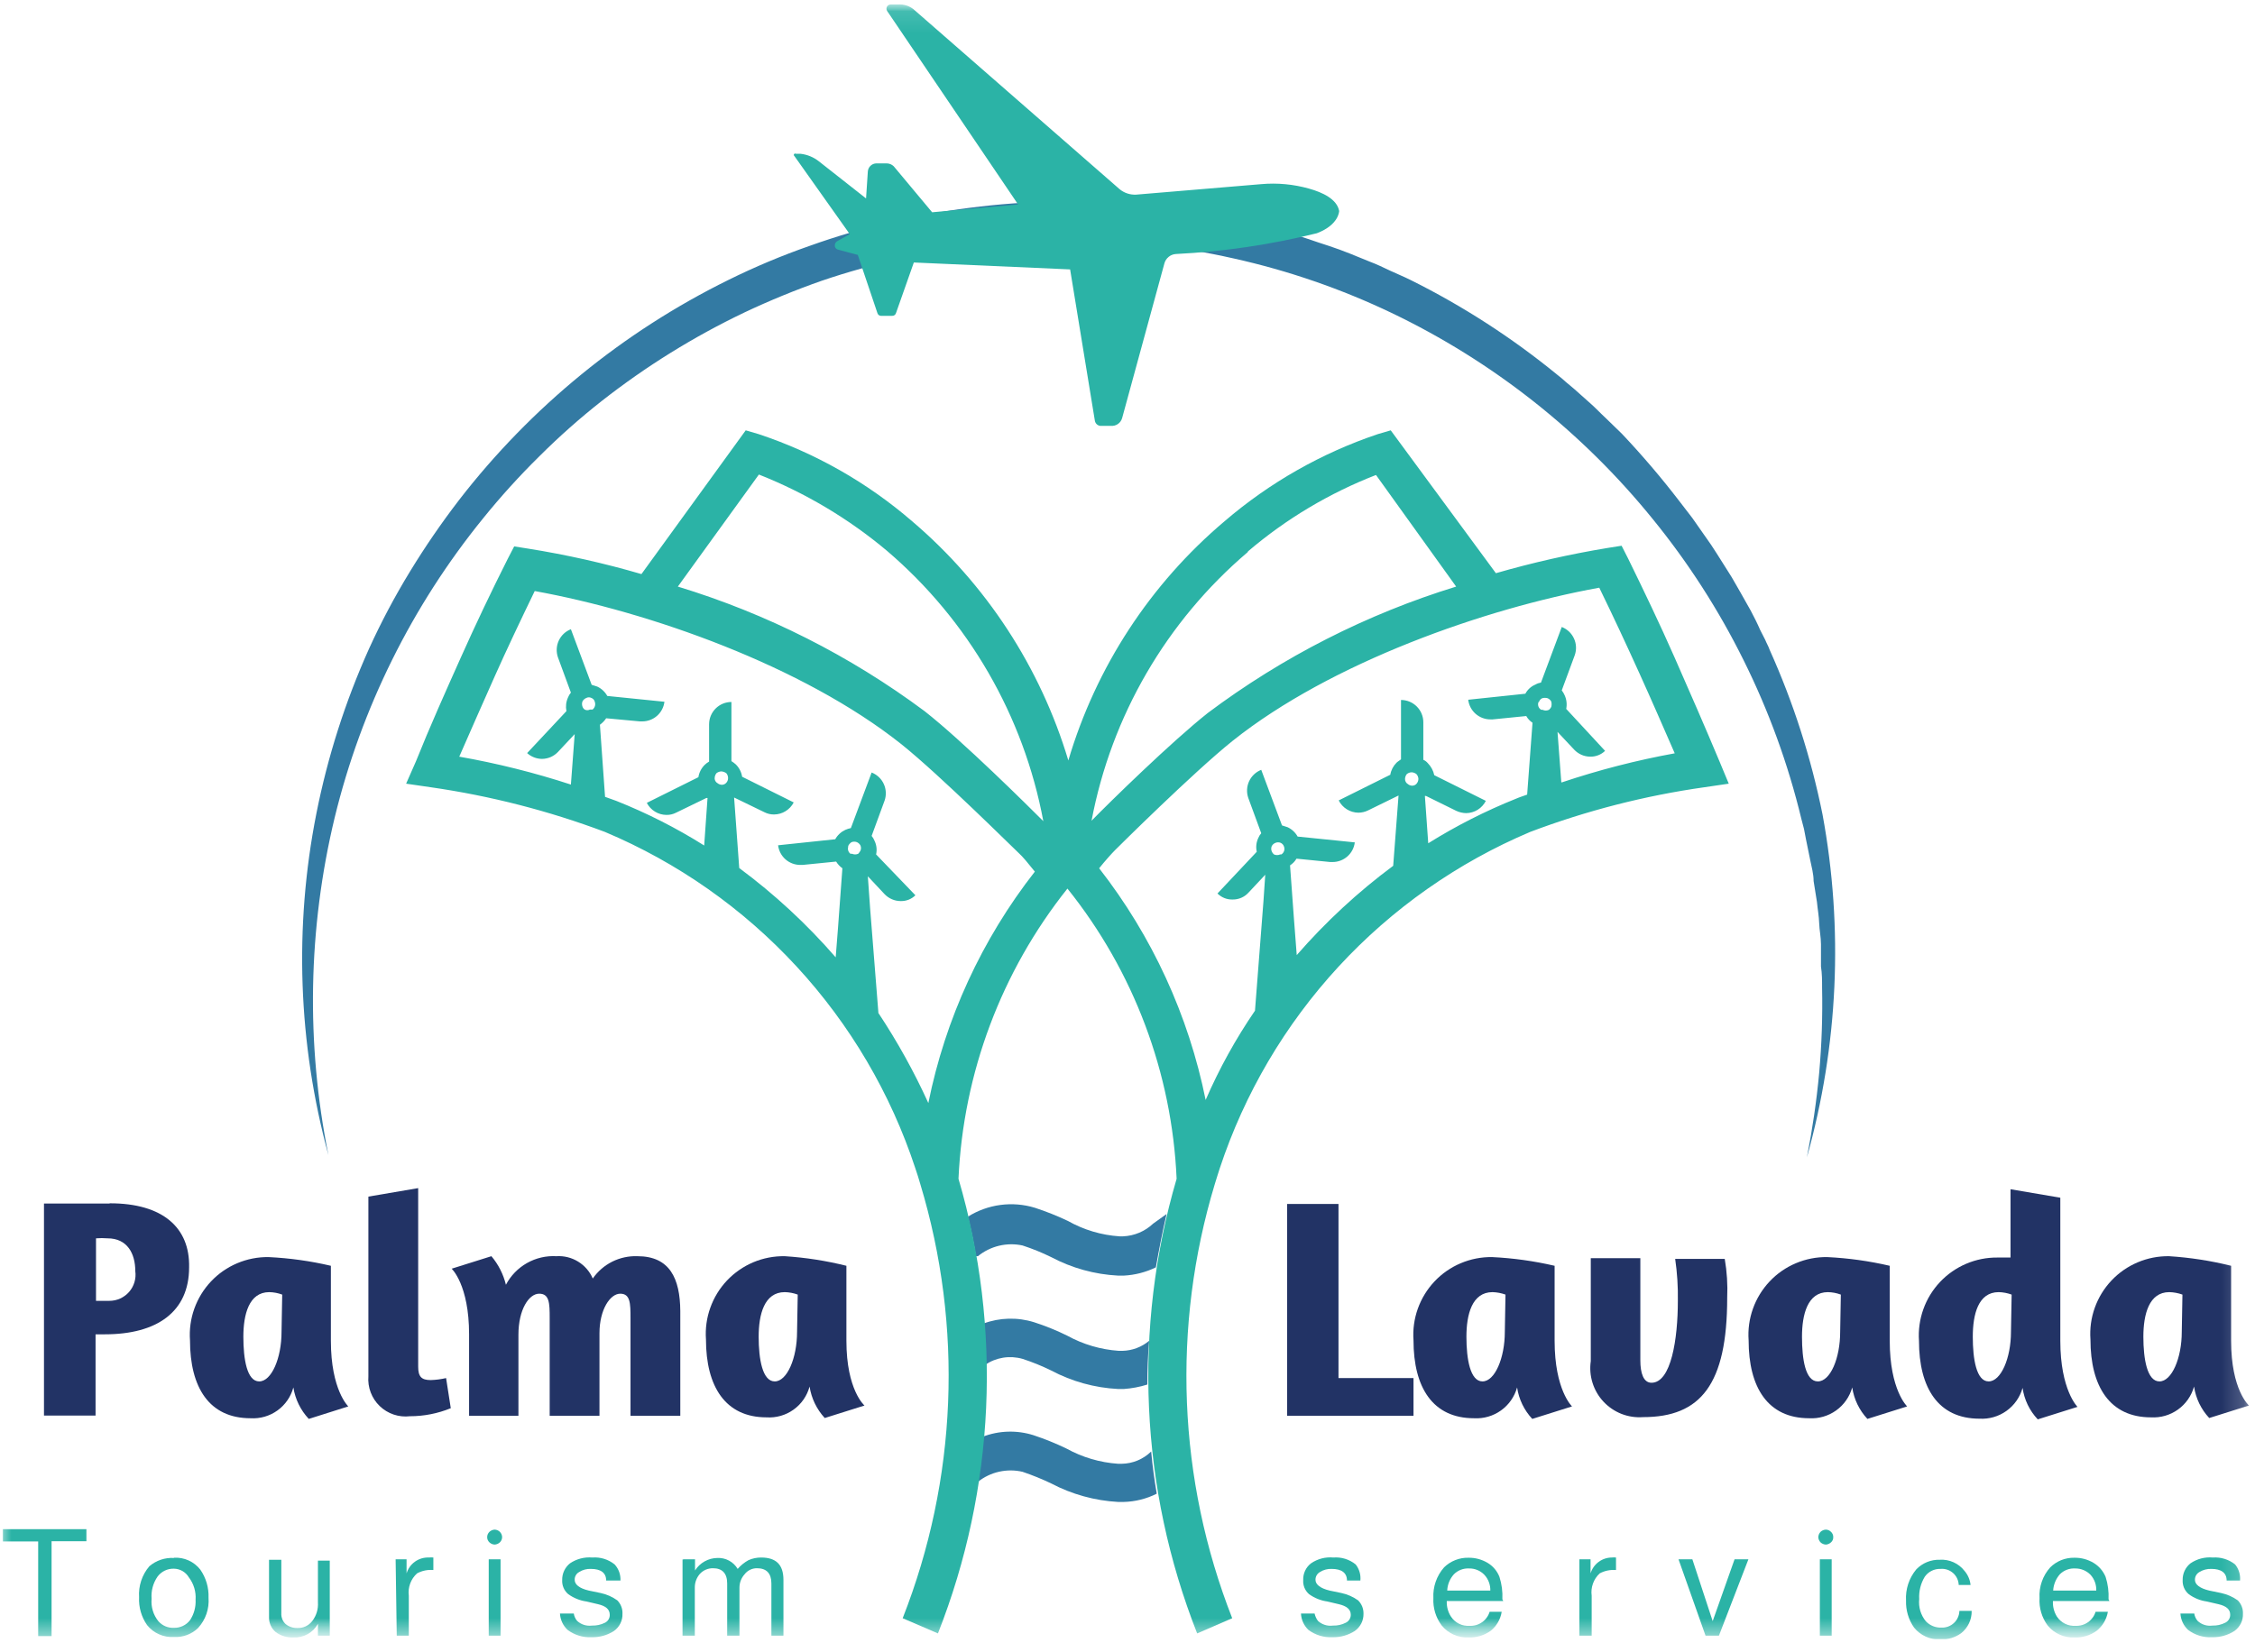 <svg xmlns="http://www.w3.org/2000/svg" fill="none" viewBox="0 0 101 74" height="74" width="101">
<g clip-path="url(#clip0_8_299)">
<mask height="74" width="101" y="0" x="0" maskUnits="userSpaceOnUse" style="mask-type:luminance" id="mask0_8_299">
<path fill="white" d="M100.8 0H0V73.44H100.8V0Z"></path>
</mask>
<g mask="url(#mask0_8_299)">
<path fill="#2BB3A6" d="M60.93 70.81H60.33C60.33 70.46 60.08 70.29 59.65 70.29C59.463 70.281 59.278 70.329 59.12 70.43C59.058 70.465 59.007 70.516 58.971 70.577C58.936 70.639 58.918 70.709 58.92 70.78C58.92 70.99 59.14 71.16 59.55 71.26L60.08 71.37C60.35 71.427 60.605 71.54 60.83 71.7C60.908 71.779 60.97 71.872 61.012 71.975C61.053 72.079 61.073 72.189 61.07 72.3C61.073 72.451 61.039 72.599 60.971 72.734C60.903 72.868 60.803 72.983 60.68 73.07C60.383 73.262 60.034 73.36 59.68 73.35C59.292 73.37 58.91 73.253 58.6 73.02C58.401 72.828 58.282 72.567 58.27 72.29H58.88C58.906 72.41 58.957 72.522 59.03 72.62C59.12 72.702 59.226 72.763 59.342 72.799C59.458 72.836 59.58 72.846 59.7 72.83C59.901 72.837 60.101 72.792 60.28 72.7C60.347 72.668 60.404 72.616 60.443 72.552C60.482 72.489 60.502 72.415 60.5 72.34C60.5 72.1 60.31 71.95 59.96 71.87L59.45 71.75C59.154 71.709 58.872 71.595 58.63 71.42C58.541 71.342 58.472 71.245 58.426 71.135C58.381 71.026 58.362 70.908 58.37 70.79C58.364 70.646 58.393 70.503 58.454 70.372C58.514 70.242 58.606 70.128 58.72 70.04C59.013 69.839 59.367 69.747 59.72 69.78C60.081 69.751 60.439 69.862 60.72 70.09C60.881 70.294 60.956 70.552 60.93 70.81Z"></path>
<mask height="74" width="101" y="0" x="0" maskUnits="userSpaceOnUse" style="mask-type:luminance" id="mask1_8_299">
<path fill="white" d="M100.72 0.12H0.11V73.36H100.72V0.12Z"></path>
</mask>
<g mask="url(#mask1_8_299)">
<path fill="#2BB3A6" d="M66.75 71.28C66.756 71.146 66.735 71.013 66.689 70.888C66.643 70.762 66.572 70.647 66.48 70.55C66.392 70.459 66.286 70.387 66.169 70.339C66.052 70.291 65.927 70.267 65.8 70.27C65.675 70.263 65.549 70.282 65.432 70.327C65.315 70.372 65.209 70.441 65.12 70.53C64.938 70.731 64.832 70.989 64.82 71.26H66.75V71.28ZM67.33 71.73H64.8C64.789 71.977 64.855 72.222 64.99 72.43C65.079 72.566 65.203 72.676 65.349 72.748C65.495 72.82 65.658 72.852 65.82 72.84C66.019 72.851 66.216 72.795 66.379 72.68C66.542 72.566 66.662 72.4 66.72 72.21H67.26C67.208 72.544 67.033 72.847 66.77 73.06C66.48 73.27 66.128 73.375 65.77 73.36C65.542 73.37 65.314 73.327 65.106 73.233C64.897 73.139 64.714 72.998 64.57 72.82C64.308 72.469 64.177 72.037 64.2 71.6C64.173 71.095 64.345 70.599 64.68 70.22C64.824 70.079 64.994 69.969 65.182 69.895C65.369 69.821 65.569 69.785 65.77 69.79C66.073 69.785 66.37 69.865 66.63 70.02C66.872 70.165 67.059 70.386 67.16 70.65C67.263 70.973 67.307 71.311 67.29 71.65L67.33 71.73Z"></path>
</g>
<path fill="#2BB3A6" d="M70.74 69.86H71.24V70.49C71.302 70.286 71.427 70.107 71.598 69.979C71.769 69.851 71.977 69.781 72.19 69.78C72.253 69.772 72.317 69.772 72.38 69.78V70.34C72.127 70.319 71.874 70.371 71.65 70.49C71.514 70.615 71.41 70.772 71.348 70.946C71.285 71.12 71.265 71.307 71.29 71.49V73.28H70.74V69.86Z"></path>
<path fill="#2BB3A6" d="M76.99 73.28H76.39L75.18 69.86H75.8L76.71 72.63L77.69 69.86H78.31L76.99 73.28Z"></path>
<path fill="#2BB3A6" d="M82.04 69.86V73.28H81.51V69.86H82.04ZM81.78 68.53C81.867 68.532 81.95 68.568 82.01 68.63C82.043 68.66 82.069 68.698 82.086 68.739C82.104 68.781 82.112 68.825 82.11 68.87C82.112 68.913 82.103 68.957 82.086 68.996C82.069 69.036 82.043 69.072 82.01 69.1C81.947 69.159 81.866 69.195 81.78 69.2C81.691 69.197 81.605 69.161 81.54 69.1C81.481 69.037 81.445 68.956 81.44 68.87C81.443 68.781 81.479 68.695 81.54 68.63C81.605 68.569 81.691 68.533 81.78 68.53Z"></path>
<path fill="#2BB3A6" d="M88.26 71.01H87.73C87.726 70.908 87.702 70.808 87.658 70.715C87.614 70.623 87.552 70.54 87.475 70.473C87.398 70.406 87.309 70.355 87.212 70.323C87.114 70.292 87.012 70.28 86.91 70.29C86.773 70.285 86.638 70.315 86.516 70.376C86.393 70.437 86.288 70.528 86.21 70.64C86.027 70.94 85.94 71.289 85.96 71.64C85.941 71.818 85.958 71.999 86.009 72.17C86.061 72.342 86.146 72.502 86.26 72.64C86.349 72.733 86.456 72.805 86.575 72.854C86.694 72.902 86.822 72.925 86.95 72.92C87.053 72.925 87.156 72.91 87.252 72.875C87.349 72.84 87.438 72.786 87.513 72.716C87.589 72.646 87.65 72.562 87.692 72.468C87.734 72.374 87.757 72.273 87.76 72.17H88.31C88.314 72.362 88.273 72.551 88.192 72.725C88.11 72.898 87.99 73.05 87.84 73.17C87.57 73.365 87.243 73.463 86.91 73.45C86.686 73.46 86.462 73.417 86.257 73.325C86.052 73.233 85.872 73.094 85.73 72.92C85.483 72.566 85.356 72.142 85.37 71.71C85.34 71.202 85.504 70.701 85.83 70.31C85.965 70.169 86.129 70.058 86.309 69.984C86.49 69.91 86.685 69.874 86.88 69.88C87.092 69.866 87.304 69.905 87.497 69.992C87.691 70.079 87.86 70.212 87.99 70.38C88.142 70.557 88.237 70.777 88.26 71.01Z"></path>
<mask height="74" width="101" y="0" x="0" maskUnits="userSpaceOnUse" style="mask-type:luminance" id="mask2_8_299">
<path fill="white" d="M100.72 0.12H0.11V73.36H100.72V0.12Z"></path>
</mask>
<g mask="url(#mask2_8_299)">
<path fill="#2BB3A6" d="M93.89 71.28C93.897 71.147 93.878 71.014 93.834 70.889C93.789 70.763 93.72 70.648 93.63 70.55C93.541 70.46 93.435 70.389 93.319 70.341C93.202 70.293 93.076 70.269 92.95 70.27C92.823 70.262 92.696 70.281 92.577 70.326C92.458 70.371 92.35 70.44 92.26 70.53C92.082 70.733 91.976 70.99 91.96 71.26H93.89V71.28ZM94.48 71.73H91.95C91.936 71.976 91.999 72.221 92.13 72.43C92.22 72.566 92.344 72.675 92.49 72.747C92.635 72.819 92.798 72.851 92.96 72.84C93.159 72.851 93.356 72.795 93.519 72.68C93.682 72.566 93.802 72.401 93.86 72.21H94.41C94.354 72.545 94.176 72.848 93.91 73.06C93.621 73.271 93.268 73.377 92.91 73.36C92.682 73.37 92.454 73.327 92.246 73.233C92.037 73.139 91.854 72.998 91.71 72.82C91.451 72.468 91.324 72.036 91.35 71.6C91.334 71.35 91.368 71.099 91.451 70.862C91.533 70.624 91.662 70.406 91.83 70.22C91.972 70.08 92.141 69.969 92.326 69.895C92.512 69.822 92.71 69.786 92.91 69.79C93.213 69.785 93.51 69.865 93.77 70.02C94.013 70.167 94.202 70.388 94.31 70.65C94.413 70.973 94.457 71.312 94.44 71.65L94.48 71.73Z"></path>
</g>
<path fill="#2BB3A6" d="M100.33 70.81H99.73C99.73 70.46 99.48 70.29 99.05 70.29C98.86 70.281 98.672 70.33 98.51 70.43C98.448 70.465 98.397 70.516 98.361 70.577C98.326 70.639 98.308 70.709 98.31 70.78C98.31 70.99 98.53 71.16 98.95 71.26L99.48 71.37C99.75 71.427 100.005 71.539 100.23 71.7C100.307 71.779 100.367 71.873 100.407 71.976C100.447 72.079 100.465 72.19 100.46 72.3C100.465 72.45 100.433 72.598 100.367 72.733C100.3 72.867 100.202 72.983 100.08 73.07C99.783 73.262 99.434 73.36 99.08 73.35C98.692 73.373 98.309 73.256 98 73.02C97.798 72.829 97.676 72.568 97.66 72.29H98.28C98.297 72.412 98.349 72.527 98.43 72.62C98.518 72.702 98.622 72.763 98.736 72.799C98.85 72.835 98.971 72.846 99.09 72.83C99.291 72.836 99.491 72.792 99.67 72.7C99.737 72.667 99.794 72.616 99.833 72.552C99.872 72.489 99.892 72.415 99.89 72.34C99.89 72.1 99.71 71.95 99.36 71.87L98.84 71.75C98.547 71.709 98.268 71.596 98.03 71.42C97.939 71.343 97.868 71.246 97.821 71.137C97.774 71.027 97.753 70.909 97.76 70.79C97.757 70.647 97.786 70.504 97.847 70.374C97.908 70.244 97.998 70.129 98.11 70.04C98.403 69.84 98.757 69.748 99.11 69.78C99.47 69.754 99.827 69.865 100.11 70.09C100.274 70.292 100.353 70.55 100.33 70.81Z"></path>
<path fill="#337AA3" d="M51.39 62.03C51.046 62.138 50.69 62.205 50.33 62.23H50.08C49.031 62.176 48.007 61.893 47.08 61.4C46.666 61.197 46.238 61.023 45.8 60.88C45.517 60.799 45.22 60.781 44.93 60.827C44.639 60.874 44.363 60.984 44.12 61.15C44.12 60.55 44.12 59.93 44.04 59.3C44.772 59.027 45.575 59.006 46.32 59.24C46.827 59.403 47.322 59.604 47.8 59.84C48.511 60.232 49.3 60.464 50.11 60.52H50.27C50.71 60.511 51.133 60.352 51.47 60.07C51.41 60.73 51.39 61.38 51.39 62.03Z"></path>
<path fill="#337AA3" d="M44.01 64.37C44.74 64.089 45.544 64.064 46.29 64.3C46.796 64.468 47.29 64.668 47.77 64.9C48.481 65.292 49.27 65.525 50.08 65.58H50.24C50.734 65.573 51.207 65.376 51.56 65.03C51.62 65.7 51.71 66.33 51.81 66.92C51.35 67.151 50.845 67.277 50.33 67.29H50.08C49.032 67.232 48.009 66.949 47.08 66.46C46.664 66.261 46.237 66.088 45.8 65.94C45.454 65.859 45.095 65.858 44.748 65.936C44.402 66.013 44.078 66.169 43.8 66.39L44.01 64.37Z"></path>
<path fill="#337AA3" d="M52.25 54.39C52.06 55.2 51.91 56 51.77 56.78C51.32 56.999 50.83 57.125 50.33 57.15H50.08C49.031 57.096 48.007 56.813 47.08 56.32C46.666 56.117 46.238 55.943 45.8 55.8C45.452 55.725 45.092 55.729 44.745 55.812C44.399 55.895 44.076 56.055 43.8 56.28C43.8 56.28 43.75 56.28 43.71 56.28C43.62 55.7 43.5 55.1 43.35 54.51C43.792 54.233 44.289 54.053 44.807 53.984C45.324 53.915 45.85 53.958 46.35 54.11C46.855 54.275 47.35 54.472 47.83 54.7C48.539 55.1 49.328 55.336 50.14 55.39H50.3C50.804 55.37 51.284 55.167 51.65 54.82L52.25 54.39Z"></path>
<path fill="#337AA3" d="M80.93 51.85C81.177 50.6 81.361 49.339 81.48 48.07C81.593 46.8 81.637 45.525 81.61 44.25C81.61 43.93 81.61 43.62 81.56 43.3V42.3C81.56 41.99 81.49 41.67 81.48 41.36C81.47 41.05 81.41 40.73 81.38 40.41L81.23 39.47C81.23 39.15 81.14 38.84 81.08 38.54L80.89 37.61L80.8 37.14L80.68 36.68C80.088 34.228 79.222 31.849 78.1 29.59C76.984 27.334 75.619 25.211 74.03 23.26C70.864 19.35 66.867 16.194 62.33 14.02C60.073 12.942 57.701 12.123 55.26 11.58C52.822 11.029 50.33 10.751 47.83 10.75C45.33 10.746 42.837 11.024 40.4 11.58C39.182 11.845 37.98 12.178 36.8 12.58C35.623 12.993 34.468 13.467 33.34 14C31.079 15.08 28.943 16.405 26.97 17.95C25.985 18.724 25.047 19.555 24.16 20.44C23.268 21.318 22.427 22.246 21.64 23.22C18.455 27.14 16.183 31.721 14.99 36.63C13.796 41.589 13.7 46.75 14.71 51.75C13.351 46.76 13.166 41.523 14.17 36.45C14.674 33.905 15.466 31.426 16.53 29.06C17.07 27.874 17.681 26.722 18.36 25.61C19.038 24.497 19.776 23.422 20.57 22.39C23.788 18.232 27.913 14.863 32.63 12.54C33.804 11.959 35.013 11.452 36.25 11.02C37.483 10.578 38.742 10.21 40.02 9.92C42.582 9.331 45.201 9.029 47.83 9.02C50.462 9.029 53.085 9.331 55.65 9.92L56.65 10.15L57.65 10.42C58.28 10.58 58.89 10.82 59.53 11.02L59.99 11.18L60.46 11.36L61.37 11.73C61.67 11.84 61.97 11.99 62.27 12.13C62.57 12.27 62.87 12.39 63.17 12.54C65.516 13.705 67.723 15.131 69.75 16.79C69.88 16.89 70 16.99 70.13 17.11L70.5 17.42L71.23 18.07C71.48 18.29 71.69 18.52 71.94 18.75L72.64 19.43C73.544 20.385 74.399 21.387 75.2 22.43L75.8 23.21L76.36 24.01C76.75 24.54 77.08 25.11 77.43 25.65C77.61 25.92 77.76 26.22 77.93 26.5L78.41 27.35C78.56 27.63 78.71 27.93 78.84 28.23L79.06 28.66C79.12 28.81 79.21 28.96 79.26 29.11C80.323 31.474 81.118 33.949 81.63 36.49C82.573 41.596 82.333 46.851 80.93 51.85Z"></path>
<mask height="74" width="101" y="0" x="0" maskUnits="userSpaceOnUse" style="mask-type:luminance" id="mask3_8_299">
<path fill="white" d="M100.72 0.12H0.11V73.36H100.72V0.12Z"></path>
</mask>
<g mask="url(#mask3_8_299)">
<path fill="#2BB3A6" d="M59.98 9.45C59.98 9.45 59.98 10.07 58.98 10.45C56.912 10.963 54.798 11.274 52.67 11.38C52.549 11.387 52.433 11.432 52.34 11.51C52.246 11.587 52.18 11.692 52.15 11.81L50.26 18.73C50.23 18.837 50.164 18.931 50.073 18.995C49.982 19.058 49.871 19.089 49.76 19.08H49.28C49.222 19.073 49.168 19.048 49.125 19.009C49.082 18.969 49.052 18.917 49.04 18.86L47.93 12.07L40.93 11.76L40.13 14.03C40.119 14.068 40.094 14.1 40.062 14.122C40.029 14.144 39.989 14.154 39.95 14.15H39.45C39.416 14.147 39.383 14.135 39.356 14.113C39.33 14.092 39.31 14.063 39.3 14.03L38.42 11.42L37.52 11.18C37.48 11.167 37.446 11.141 37.423 11.107C37.4 11.073 37.388 11.031 37.39 10.99C37.391 10.954 37.4 10.919 37.418 10.888C37.435 10.856 37.46 10.83 37.49 10.81L38.06 10.49L35.58 6.99C35.567 6.981 35.558 6.967 35.555 6.951C35.552 6.935 35.556 6.918 35.565 6.905C35.574 6.892 35.589 6.883 35.604 6.88C35.62 6.877 35.637 6.881 35.65 6.89H35.86C36.16 6.925 36.444 7.043 36.68 7.23L38.79 8.89L38.87 7.68C38.877 7.584 38.92 7.493 38.991 7.427C39.061 7.36 39.153 7.322 39.25 7.32H39.72C39.836 7.323 39.947 7.369 40.03 7.45L41.75 9.51L45.6 9.16L39.74 0.5C39.72 0.473 39.709 0.44 39.705 0.407C39.702 0.373 39.708 0.34 39.722 0.309C39.737 0.279 39.759 0.252 39.786 0.233C39.814 0.214 39.846 0.203 39.88 0.2H40.22C40.358 0.19 40.498 0.208 40.629 0.255C40.759 0.301 40.879 0.375 40.98 0.47L50.14 8.47C50.349 8.646 50.617 8.735 50.89 8.72L56.49 8.25C57.21 8.186 57.935 8.254 58.63 8.45C59.24 8.62 59.88 8.92 59.98 9.45Z"></path>
</g>
<path fill="#223365" d="M4.9 58.28H4.3V55.48C4.473 55.466 4.647 55.466 4.82 55.48C5.7 55.48 6.06 56.16 6.06 56.95C6.083 57.116 6.07 57.284 6.022 57.445C5.974 57.605 5.893 57.753 5.783 57.879C5.673 58.005 5.537 58.106 5.385 58.175C5.233 58.245 5.067 58.28 4.9 58.28ZM4.9 53.92H1.97V63.42H4.28V59.78H4.7C7.02 59.78 8.47 58.78 8.47 56.78C8.51 55 7.29 53.91 4.92 53.91L4.9 53.92Z"></path>
<path fill="#223365" d="M12.61 59.67C12.61 60.85 12.16 61.89 11.61 61.89C11.06 61.89 10.9 60.89 10.9 59.89C10.9 58.89 11.15 57.89 12.06 57.89C12.258 57.894 12.454 57.931 12.64 58L12.61 59.67ZM14.82 60.07V56.71C13.904 56.495 12.97 56.365 12.03 56.32C11.548 56.313 11.069 56.407 10.625 56.595C10.181 56.782 9.781 57.06 9.45 57.411C9.119 57.762 8.865 58.178 8.703 58.632C8.541 59.086 8.475 59.569 8.51 60.05C8.51 62.16 9.37 63.54 11.22 63.54C11.65 63.566 12.076 63.444 12.426 63.192C12.776 62.941 13.028 62.576 13.14 62.16C13.223 62.689 13.464 63.18 13.83 63.57L15.6 63.01C15.6 63.01 14.82 62.28 14.82 60.07Z"></path>
<path fill="#223365" d="M19.98 61.74C19.753 61.793 19.522 61.823 19.29 61.83C18.88 61.83 18.73 61.68 18.73 61.23V53.23L16.5 53.61V61.66C16.48 61.906 16.516 62.154 16.604 62.384C16.691 62.615 16.829 62.824 17.007 62.995C17.185 63.166 17.398 63.295 17.632 63.374C17.866 63.453 18.115 63.479 18.36 63.45C18.988 63.45 19.609 63.328 20.19 63.09L19.98 61.74Z"></path>
<path fill="#223365" d="M28.55 56.28C28.16 56.266 27.772 56.35 27.422 56.524C27.073 56.699 26.773 56.959 26.55 57.28C26.415 56.965 26.185 56.701 25.893 56.522C25.602 56.343 25.262 56.258 24.92 56.28C24.46 56.254 24.003 56.361 23.602 56.588C23.201 56.815 22.874 57.152 22.66 57.56C22.545 57.089 22.323 56.651 22.01 56.28L20.23 56.84C20.23 56.84 21.01 57.56 21.01 59.78V63.43H23.22V59.8C23.22 58.67 23.69 57.96 24.15 57.96C24.61 57.96 24.62 58.39 24.62 59.05V63.43H26.85V59.73C26.85 58.67 27.33 57.96 27.78 57.96C28.23 57.96 28.24 58.39 28.24 59.05V63.43H30.47V58.74C30.46 57.28 30 56.28 28.55 56.28Z"></path>
<path fill="#223365" d="M35.7 59.67C35.7 60.85 35.25 61.89 34.7 61.89C34.15 61.89 33.98 60.89 33.98 59.89C33.98 58.89 34.23 57.89 35.15 57.89C35.348 57.895 35.544 57.932 35.73 58L35.7 59.67ZM37.91 60.07V56.71C37.005 56.484 36.081 56.34 35.15 56.28C34.667 56.272 34.188 56.364 33.742 56.551C33.297 56.739 32.895 57.017 32.563 57.367C32.231 57.718 31.976 58.135 31.814 58.59C31.651 59.044 31.585 59.528 31.62 60.01C31.62 62.12 32.49 63.5 34.33 63.5C34.762 63.529 35.19 63.407 35.542 63.155C35.894 62.904 36.148 62.538 36.26 62.12C36.342 62.647 36.579 63.138 36.94 63.53L38.72 62.97C38.72 62.97 37.91 62.28 37.91 60.07Z"></path>
<path fill="#223365" d="M59.95 61.74V53.94H57.65V63.43H63.31V61.74H59.95Z"></path>
<path fill="#223365" d="M67.4 59.67C67.4 60.85 66.95 61.89 66.4 61.89C65.85 61.89 65.68 60.89 65.68 59.89C65.68 58.89 65.93 57.89 66.85 57.89C67.048 57.896 67.244 57.933 67.43 58L67.4 59.67ZM69.63 60.07V56.71C68.71 56.496 67.773 56.365 66.83 56.32C66.348 56.313 65.87 56.407 65.425 56.595C64.981 56.782 64.581 57.06 64.25 57.411C63.919 57.762 63.665 58.178 63.503 58.632C63.341 59.086 63.275 59.569 63.31 60.05C63.31 62.16 64.17 63.54 66.02 63.54C66.451 63.565 66.877 63.442 67.228 63.191C67.58 62.94 67.834 62.576 67.95 62.16C68.028 62.688 68.265 63.18 68.63 63.57L70.41 63.01C70.41 63.01 69.63 62.28 69.63 60.07Z"></path>
<path fill="#223365" d="M77.25 56.4H75.03C75.121 57.022 75.161 57.651 75.15 58.28C75.15 59.99 74.85 61.95 73.97 61.95C73.61 61.95 73.47 61.52 73.47 60.95V56.37H71.25V60.98C71.203 61.306 71.229 61.638 71.328 61.953C71.426 62.267 71.593 62.555 71.818 62.796C72.043 63.037 72.318 63.224 72.625 63.345C72.932 63.465 73.261 63.514 73.59 63.49C76.17 63.49 77.36 62.03 77.36 58.14C77.386 57.558 77.349 56.974 77.25 56.4Z"></path>
<path fill="#223365" d="M82.42 59.67C82.42 60.85 81.98 61.89 81.42 61.89C80.86 61.89 80.71 60.89 80.71 59.89C80.71 58.89 80.96 57.89 81.87 57.89C82.068 57.894 82.264 57.931 82.45 58L82.42 59.67ZM84.64 60.07V56.71C83.72 56.496 82.783 56.365 81.84 56.32C81.358 56.313 80.879 56.407 80.435 56.595C79.991 56.782 79.591 57.06 79.26 57.411C78.929 57.762 78.675 58.178 78.513 58.632C78.351 59.086 78.285 59.569 78.32 60.05C78.32 62.16 79.18 63.54 81.03 63.54C81.461 63.565 81.887 63.442 82.239 63.191C82.59 62.94 82.844 62.576 82.96 62.16C83.038 62.688 83.275 63.18 83.64 63.57L85.42 63.01C85.42 63.01 84.64 62.28 84.64 60.07Z"></path>
<path fill="#223365" d="M90.07 59.67C90.07 60.85 89.62 61.89 89.07 61.89C88.52 61.89 88.36 60.89 88.36 59.89C88.36 58.89 88.6 57.89 89.52 57.89C89.718 57.895 89.914 57.932 90.1 58L90.07 59.67ZM92.28 60.07V53.66L90.05 53.28V56.34C89.85 56.34 89.65 56.34 89.47 56.34C88.988 56.335 88.511 56.429 88.067 56.618C87.624 56.806 87.224 57.084 86.894 57.434C86.563 57.785 86.308 58.2 86.146 58.654C85.984 59.107 85.917 59.589 85.95 60.07C85.95 62.18 86.81 63.56 88.66 63.56C89.091 63.585 89.517 63.462 89.868 63.211C90.22 62.959 90.474 62.596 90.59 62.18C90.665 62.709 90.902 63.202 91.27 63.59L93.05 63.03C93.05 63.03 92.28 62.28 92.28 60.07Z"></path>
<path fill="#223365" d="M97.72 59.67C97.72 60.85 97.27 61.89 96.72 61.89C96.17 61.89 96 60.89 96 59.89C96 58.89 96.25 57.89 97.16 57.89C97.361 57.895 97.561 57.932 97.75 58L97.72 59.67ZM99.93 60.07V56.71C99.018 56.483 98.088 56.339 97.15 56.28C96.668 56.273 96.189 56.367 95.745 56.555C95.301 56.742 94.901 57.02 94.57 57.371C94.239 57.722 93.985 58.138 93.823 58.592C93.661 59.046 93.595 59.529 93.63 60.01C93.63 62.12 94.5 63.5 96.34 63.5C96.771 63.525 97.197 63.402 97.549 63.151C97.9 62.9 98.154 62.536 98.27 62.12C98.348 62.648 98.585 63.14 98.95 63.53L100.73 62.97C100.73 62.97 99.93 62.28 99.93 60.07Z"></path>
<path fill="#2BB3A6" d="M43.79 66.39C43.89 65.75 43.96 65.08 44.03 64.39L43.79 66.39Z"></path>
<path fill="#2BB3A6" d="M62.93 34.9C62.932 34.82 62.96 34.743 63.01 34.68C63.072 34.63 63.15 34.601 63.23 34.6C63.306 34.605 63.379 34.633 63.44 34.68C63.495 34.74 63.527 34.818 63.53 34.9C63.527 34.987 63.491 35.069 63.43 35.13C63.405 35.154 63.375 35.172 63.342 35.184C63.309 35.196 63.275 35.202 63.24 35.2C63.174 35.197 63.111 35.172 63.06 35.13C63.02 35.107 62.986 35.073 62.964 35.033C62.941 34.992 62.929 34.947 62.93 34.9ZM68.93 31.45C68.941 31.412 68.96 31.377 68.986 31.348C69.011 31.318 69.044 31.295 69.08 31.28C69.155 31.26 69.235 31.26 69.31 31.28C69.383 31.308 69.444 31.361 69.48 31.43C69.501 31.509 69.501 31.591 69.48 31.67C69.455 31.719 69.421 31.763 69.38 31.8C69.335 31.822 69.285 31.834 69.235 31.834C69.185 31.834 69.135 31.822 69.09 31.8C69.09 31.8 69.04 31.8 69.03 31.8C68.971 31.766 68.926 31.712 68.904 31.648C68.882 31.583 68.884 31.513 68.91 31.45H68.93ZM69.93 35.05L69.76 32.79L70.51 33.59C70.602 33.686 70.712 33.763 70.834 33.817C70.956 33.87 71.087 33.898 71.22 33.9C71.343 33.903 71.466 33.882 71.581 33.837C71.696 33.793 71.801 33.726 71.89 33.64L70.15 31.76C70.191 31.554 70.167 31.341 70.08 31.15C70.046 31.071 70.002 30.997 69.95 30.93L70.53 29.36C70.618 29.114 70.607 28.844 70.498 28.607C70.39 28.37 70.193 28.184 69.95 28.09L69.02 30.58C68.932 30.595 68.847 30.625 68.77 30.67C68.577 30.75 68.418 30.895 68.32 31.08L65.76 31.35C65.79 31.594 65.908 31.819 66.092 31.981C66.277 32.143 66.514 32.232 66.76 32.23H66.86L68.36 32.08C68.428 32.201 68.524 32.303 68.64 32.38L68.4 35.6C68.24 35.66 68.07 35.71 67.91 35.78C66.54 36.329 65.222 36.998 63.97 37.78L63.82 35.66H63.87L65.23 36.33C65.368 36.393 65.518 36.427 65.67 36.43C65.853 36.428 66.032 36.375 66.187 36.278C66.342 36.181 66.468 36.043 66.55 35.88L64.24 34.73C64.197 34.526 64.096 34.339 63.95 34.19C63.896 34.125 63.827 34.074 63.75 34.04V32.36C63.75 32.095 63.645 31.84 63.457 31.653C63.27 31.465 63.015 31.36 62.75 31.36V34.02C62.69 34.07 62.6 34.12 62.55 34.17C62.403 34.317 62.305 34.505 62.27 34.71L59.96 35.86C60.042 36.023 60.168 36.161 60.323 36.258C60.478 36.355 60.657 36.408 60.84 36.41C60.989 36.409 61.136 36.375 61.27 36.31L62.64 35.64L62.4 38.79C60.82 39.964 59.372 41.305 58.08 42.79L57.95 41.1L57.78 38.77C57.898 38.694 57.998 38.591 58.07 38.47L59.58 38.62H59.68C59.926 38.622 60.163 38.533 60.348 38.371C60.532 38.209 60.651 37.984 60.68 37.74L58.12 37.48C58.018 37.296 57.86 37.149 57.67 37.06L57.42 36.98L56.49 34.49C56.249 34.584 56.054 34.768 55.946 35.003C55.838 35.238 55.825 35.506 55.91 35.75L56.49 37.33C56.435 37.392 56.391 37.463 56.36 37.54C56.267 37.733 56.242 37.951 56.29 38.16L54.53 40.03C54.619 40.119 54.725 40.189 54.842 40.236C54.959 40.282 55.084 40.304 55.21 40.3C55.346 40.302 55.481 40.274 55.605 40.219C55.729 40.164 55.84 40.082 55.93 39.98L56.67 39.19L56.59 40.37L56.21 45.28C55.348 46.54 54.608 47.879 54 49.28C53.236 45.497 51.603 41.943 49.23 38.9C49.51 38.55 49.81 38.22 49.94 38.09C50.07 37.96 53.45 34.6 55.21 33.19C59.6 29.69 66.5 27.26 71.63 26.33C72.25 27.6 72.85 28.89 73.43 30.17C74.01 31.45 74.49 32.56 75.01 33.75C73.298 34.062 71.61 34.497 69.96 35.05H69.93ZM57.34 38.28C57.296 38.3 57.248 38.31 57.2 38.31C57.152 38.31 57.104 38.3 57.06 38.28C57.015 38.243 56.98 38.195 56.96 38.14C56.945 38.104 56.937 38.065 56.937 38.025C56.937 37.986 56.945 37.947 56.96 37.91C56.996 37.84 57.056 37.787 57.13 37.76C57.204 37.73 57.286 37.73 57.36 37.76C57.395 37.776 57.427 37.8 57.453 37.829C57.479 37.858 57.498 37.893 57.51 37.93C57.534 37.993 57.535 38.063 57.513 38.127C57.491 38.191 57.448 38.245 57.39 38.28C57.39 38.28 57.38 38.28 57.34 38.28ZM26.42 31.79C26.385 31.809 26.345 31.819 26.305 31.819C26.265 31.819 26.225 31.809 26.19 31.79C26.143 31.759 26.108 31.713 26.09 31.66C26.06 31.583 26.06 31.497 26.09 31.42C26.128 31.353 26.188 31.3 26.26 31.27C26.295 31.251 26.335 31.241 26.375 31.241C26.415 31.241 26.455 31.251 26.49 31.27C26.527 31.284 26.56 31.306 26.586 31.336C26.613 31.366 26.631 31.401 26.64 31.44C26.662 31.502 26.665 31.568 26.647 31.631C26.629 31.694 26.591 31.75 26.54 31.79H26.42ZM32.01 34.86C32.012 34.78 32.04 34.703 32.09 34.64C32.153 34.592 32.23 34.563 32.31 34.56C32.389 34.567 32.465 34.594 32.53 34.64C32.583 34.701 32.611 34.779 32.61 34.86C32.611 34.903 32.602 34.946 32.585 34.986C32.568 35.026 32.542 35.061 32.51 35.09C32.461 35.136 32.397 35.161 32.33 35.16C32.261 35.158 32.194 35.133 32.14 35.09C32.105 35.071 32.075 35.043 32.053 35.01C32.03 34.977 32.016 34.94 32.01 34.9V34.86ZM39.34 45.34L38.97 40.67L38.87 39.26L39.62 40.06C39.713 40.157 39.825 40.235 39.948 40.288C40.072 40.342 40.205 40.37 40.34 40.37C40.462 40.374 40.583 40.352 40.697 40.308C40.81 40.263 40.913 40.196 41 40.11L39.24 38.28C39.286 38.075 39.262 37.86 39.17 37.67C39.139 37.59 39.095 37.516 39.04 37.45L39.62 35.87C39.705 35.626 39.692 35.358 39.584 35.123C39.476 34.888 39.281 34.704 39.04 34.61L38.11 37.1C38.024 37.118 37.94 37.144 37.86 37.18C37.67 37.269 37.512 37.416 37.41 37.6L34.85 37.87C34.88 38.114 34.998 38.339 35.182 38.501C35.367 38.663 35.604 38.752 35.85 38.75H35.95L37.45 38.6C37.522 38.718 37.617 38.821 37.73 38.9L37.53 41.62L37.43 42.89C36.14 41.403 34.691 40.062 33.11 38.89L32.88 35.73L34.24 36.39C34.373 36.458 34.521 36.492 34.67 36.49C34.852 36.489 35.03 36.438 35.185 36.342C35.34 36.247 35.466 36.112 35.55 35.95L33.24 34.8C33.207 34.592 33.109 34.399 32.96 34.25C32.898 34.194 32.831 34.144 32.76 34.1V31.45C32.495 31.45 32.24 31.555 32.053 31.743C31.865 31.93 31.76 32.185 31.76 32.45V34.12C31.687 34.161 31.62 34.212 31.56 34.27C31.411 34.419 31.313 34.612 31.28 34.82L28.97 35.97C29.054 36.132 29.18 36.267 29.335 36.362C29.49 36.458 29.668 36.509 29.85 36.51C29.999 36.513 30.147 36.478 30.28 36.41L31.64 35.75H31.69L31.54 37.88C30.291 37.094 28.972 36.425 27.6 35.88L27.1 35.7L26.87 32.47C26.98 32.391 27.075 32.293 27.15 32.18L28.66 32.32H28.76C29.006 32.322 29.243 32.233 29.428 32.071C29.612 31.909 29.73 31.684 29.76 31.44L27.2 31.18C27.098 30.996 26.94 30.849 26.75 30.76L26.5 30.68L25.57 28.19C25.329 28.284 25.134 28.468 25.026 28.703C24.918 28.938 24.905 29.206 24.99 29.45L25.57 31.03C25.515 31.096 25.471 31.17 25.44 31.25C25.353 31.441 25.329 31.654 25.37 31.86L23.61 33.74C23.793 33.907 24.032 33.999 24.28 34C24.413 33.998 24.544 33.97 24.666 33.917C24.788 33.863 24.898 33.786 24.99 33.69L25.74 32.89L25.57 35.15C23.935 34.616 22.264 34.198 20.57 33.9C21.09 32.71 21.62 31.51 22.15 30.32C22.68 29.13 23.33 27.76 23.95 26.48C29.08 27.41 35.95 29.83 40.37 33.34C42.13 34.75 45.49 38.1 45.64 38.23C45.79 38.36 46.07 38.7 46.35 39.05C43.975 42.088 42.341 45.639 41.58 49.42C40.942 48.016 40.193 46.665 39.34 45.38V45.34ZM37.99 37.9C38.023 37.831 38.075 37.772 38.14 37.73C38.217 37.7 38.303 37.7 38.38 37.73C38.448 37.761 38.505 37.814 38.54 37.88C38.555 37.916 38.563 37.956 38.563 37.995C38.563 38.035 38.555 38.074 38.54 38.11C38.513 38.161 38.479 38.208 38.44 38.25C38.396 38.27 38.348 38.28 38.3 38.28C38.252 38.28 38.204 38.27 38.16 38.25C38.16 38.25 38.16 38.25 38.09 38.25C38.044 38.214 38.01 38.166 37.992 38.11C37.974 38.055 37.974 37.996 37.99 37.94V37.9ZM33.99 21.26C36.075 22.084 38.013 23.239 39.73 24.68C43.379 27.798 45.849 32.072 46.73 36.79C46.09 36.15 43.12 33.2 41.41 31.86C38.075 29.378 34.337 27.491 30.36 26.28L33.99 21.26ZM55.9 24.7C57.605 23.247 59.542 22.091 61.63 21.28L65.22 26.28C61.215 27.513 57.453 29.428 54.1 31.94C52.47 33.23 49.7 35.94 48.89 36.77C49.777 32.079 52.244 27.834 55.88 24.74L55.9 24.7ZM77.01 34.1C76.36 32.55 75.68 30.99 75.01 29.47C74.34 27.95 73.63 26.47 72.92 25.02L72.63 24.45L72 24.55C70.313 24.828 68.643 25.206 67 25.68L62.29 19.28L61.71 19.45C59.194 20.297 56.865 21.621 54.85 23.35C51.52 26.163 49.087 29.89 47.85 34.07C46.599 29.897 44.168 26.174 40.85 23.35C38.837 21.613 36.503 20.288 33.98 19.45L33.4 19.28L28.73 25.72C27.066 25.234 25.372 24.853 23.66 24.58L23.03 24.48L22.74 25.04C22.01 26.49 21.3 27.98 20.63 29.48C19.96 30.98 19.25 32.56 18.63 34.11L18.19 35.11L19.29 35.27C21.955 35.653 24.57 36.324 27.09 37.27C30.352 38.644 33.281 40.7 35.68 43.302C38.08 45.903 39.894 48.988 41 52.35C41.08 52.58 41.15 52.81 41.22 53.05C43.151 59.438 42.872 66.29 40.43 72.5L42.01 73.18C44.572 66.681 44.896 59.514 42.93 52.81C43.145 48.07 44.853 43.52 47.81 39.81C50.779 43.514 52.491 48.068 52.7 52.81C50.736 59.514 51.06 66.681 53.62 73.18L55.19 72.5C52.754 66.288 52.479 59.437 54.41 53.05C54.48 52.81 54.56 52.58 54.63 52.35C55.74 48.99 57.555 45.906 59.954 43.306C62.353 40.705 65.281 38.647 68.54 37.27C71.058 36.318 73.674 35.647 76.34 35.27L77.43 35.11L77.01 34.1Z"></path>
<path fill="#2BB3A6" d="M2.31 69.06V73.3H1.71V69.06H0.13V68.51H3.87V69.05H2.31V69.06Z"></path>
<path fill="#2BB3A6" d="M7.79 70.28C7.649 70.276 7.509 70.305 7.382 70.366C7.255 70.427 7.145 70.517 7.06 70.63C6.856 70.922 6.761 71.275 6.79 71.63C6.757 71.99 6.865 72.348 7.09 72.63C7.176 72.73 7.284 72.809 7.405 72.861C7.527 72.913 7.658 72.936 7.79 72.93C7.928 72.934 8.066 72.905 8.191 72.846C8.316 72.787 8.425 72.699 8.51 72.59C8.689 72.318 8.777 71.996 8.76 71.67C8.785 71.311 8.678 70.956 8.46 70.67C8.391 70.553 8.293 70.456 8.176 70.387C8.059 70.319 7.926 70.282 7.79 70.28ZM7.79 69.79C8.015 69.776 8.24 69.817 8.445 69.909C8.651 70.002 8.831 70.143 8.97 70.32C9.227 70.689 9.357 71.131 9.34 71.58C9.359 71.827 9.327 72.075 9.246 72.309C9.165 72.543 9.037 72.757 8.87 72.94C8.727 73.077 8.558 73.184 8.372 73.253C8.186 73.322 7.988 73.351 7.79 73.34C7.562 73.354 7.334 73.313 7.126 73.221C6.917 73.129 6.733 72.988 6.59 72.81C6.334 72.445 6.207 72.005 6.23 71.56C6.196 71.054 6.361 70.555 6.69 70.17C6.995 69.91 7.389 69.777 7.79 69.8V69.79Z"></path>
<mask height="74" width="101" y="0" x="0" maskUnits="userSpaceOnUse" style="mask-type:luminance" id="mask4_8_299">
<path fill="white" d="M100.72 0.12H0.11V73.36H100.72V0.12Z"></path>
</mask>
<g mask="url(#mask4_8_299)">
<path fill="#2BB3A6" d="M14.77 73.28H14.24V72.75C14.133 72.945 13.973 73.106 13.778 73.214C13.583 73.322 13.362 73.372 13.14 73.36C12.857 73.374 12.578 73.289 12.35 73.12C12.252 73.039 12.174 72.936 12.122 72.82C12.07 72.704 12.045 72.577 12.05 72.45V69.88H12.6V72.28C12.595 72.369 12.61 72.458 12.643 72.541C12.675 72.624 12.726 72.698 12.79 72.76C12.937 72.88 13.121 72.943 13.31 72.94C13.441 72.946 13.571 72.921 13.69 72.865C13.809 72.809 13.912 72.725 13.99 72.62C14.171 72.383 14.26 72.088 14.24 71.79V69.92H14.77V73.28Z"></path>
</g>
<path fill="#2BB3A6" d="M17.72 69.86H18.21V70.49C18.274 70.278 18.407 70.092 18.588 69.964C18.769 69.835 18.988 69.771 19.21 69.78C19.276 69.772 19.344 69.772 19.41 69.78V70.34C19.157 70.317 18.903 70.369 18.68 70.49C18.542 70.615 18.436 70.77 18.372 70.945C18.308 71.119 18.286 71.306 18.31 71.49V73.28H17.77L17.72 69.86Z"></path>
<path fill="#2BB3A6" d="M22.42 69.86V73.28H21.89V69.86H22.42ZM22.15 68.53C22.24 68.531 22.326 68.567 22.39 68.63C22.453 68.694 22.489 68.78 22.49 68.87C22.488 68.957 22.452 69.04 22.39 69.1C22.325 69.161 22.239 69.197 22.15 69.2C22.064 69.195 21.983 69.159 21.92 69.1C21.889 69.07 21.864 69.035 21.846 68.995C21.829 68.956 21.82 68.913 21.82 68.87C21.82 68.825 21.828 68.781 21.845 68.74C21.863 68.698 21.888 68.661 21.92 68.63C21.983 68.571 22.064 68.536 22.15 68.53Z"></path>
<path fill="#2BB3A6" d="M27.79 70.81H27.15C27.15 70.46 26.9 70.29 26.47 70.29C26.283 70.28 26.098 70.329 25.94 70.43C25.877 70.464 25.825 70.514 25.79 70.576C25.754 70.638 25.737 70.709 25.74 70.78C25.74 70.99 25.95 71.16 26.37 71.26L26.9 71.37C27.17 71.427 27.425 71.539 27.65 71.7C27.727 71.779 27.788 71.873 27.827 71.976C27.867 72.079 27.885 72.189 27.88 72.3C27.885 72.45 27.853 72.598 27.787 72.733C27.72 72.867 27.622 72.983 27.5 73.07C27.203 73.262 26.854 73.36 26.5 73.35C26.112 73.371 25.73 73.254 25.42 73.02C25.218 72.829 25.096 72.568 25.08 72.29H25.7C25.717 72.412 25.769 72.527 25.85 72.62C25.938 72.701 26.043 72.762 26.157 72.798C26.271 72.834 26.391 72.845 26.51 72.83C26.714 72.836 26.917 72.792 27.1 72.7C27.166 72.667 27.221 72.615 27.259 72.551C27.296 72.487 27.314 72.414 27.31 72.34C27.31 72.1 27.13 71.95 26.78 71.87L26.27 71.75C25.974 71.709 25.692 71.595 25.45 71.42C25.359 71.343 25.288 71.246 25.241 71.137C25.194 71.027 25.173 70.909 25.18 70.79C25.177 70.646 25.206 70.504 25.267 70.374C25.328 70.244 25.418 70.129 25.53 70.04C25.824 69.841 26.177 69.75 26.53 69.78C26.891 69.752 27.248 69.863 27.53 70.09C27.619 70.187 27.687 70.3 27.732 70.424C27.776 70.548 27.796 70.679 27.79 70.81Z"></path>
<path fill="#2BB3A6" d="M30.63 69.86H31.13V70.36C31.237 70.191 31.384 70.051 31.559 69.953C31.733 69.855 31.93 69.803 32.13 69.8C32.312 69.791 32.493 69.832 32.653 69.918C32.814 70.005 32.947 70.133 33.04 70.29C33.176 70.133 33.339 70.001 33.52 69.9C33.699 69.82 33.894 69.779 34.09 69.78C34.75 69.78 35.09 70.09 35.09 70.78V73.28H34.55V70.94C34.55 70.49 34.33 70.26 33.91 70.26C33.802 70.258 33.695 70.281 33.598 70.328C33.501 70.375 33.416 70.444 33.35 70.53C33.199 70.697 33.117 70.915 33.12 71.14V73.28H32.57V70.94C32.57 70.49 32.35 70.26 31.94 70.26C31.829 70.258 31.72 70.279 31.618 70.322C31.516 70.365 31.425 70.429 31.35 70.51C31.201 70.678 31.119 70.895 31.12 71.12V73.28H30.57V69.87L30.63 69.86Z"></path>
</g>
</g>
<defs>
<clipPath id="clip0_8_299">
<rect fill="white" height="73.44" width="100.8"></rect>
</clipPath>
</defs>
</svg>
